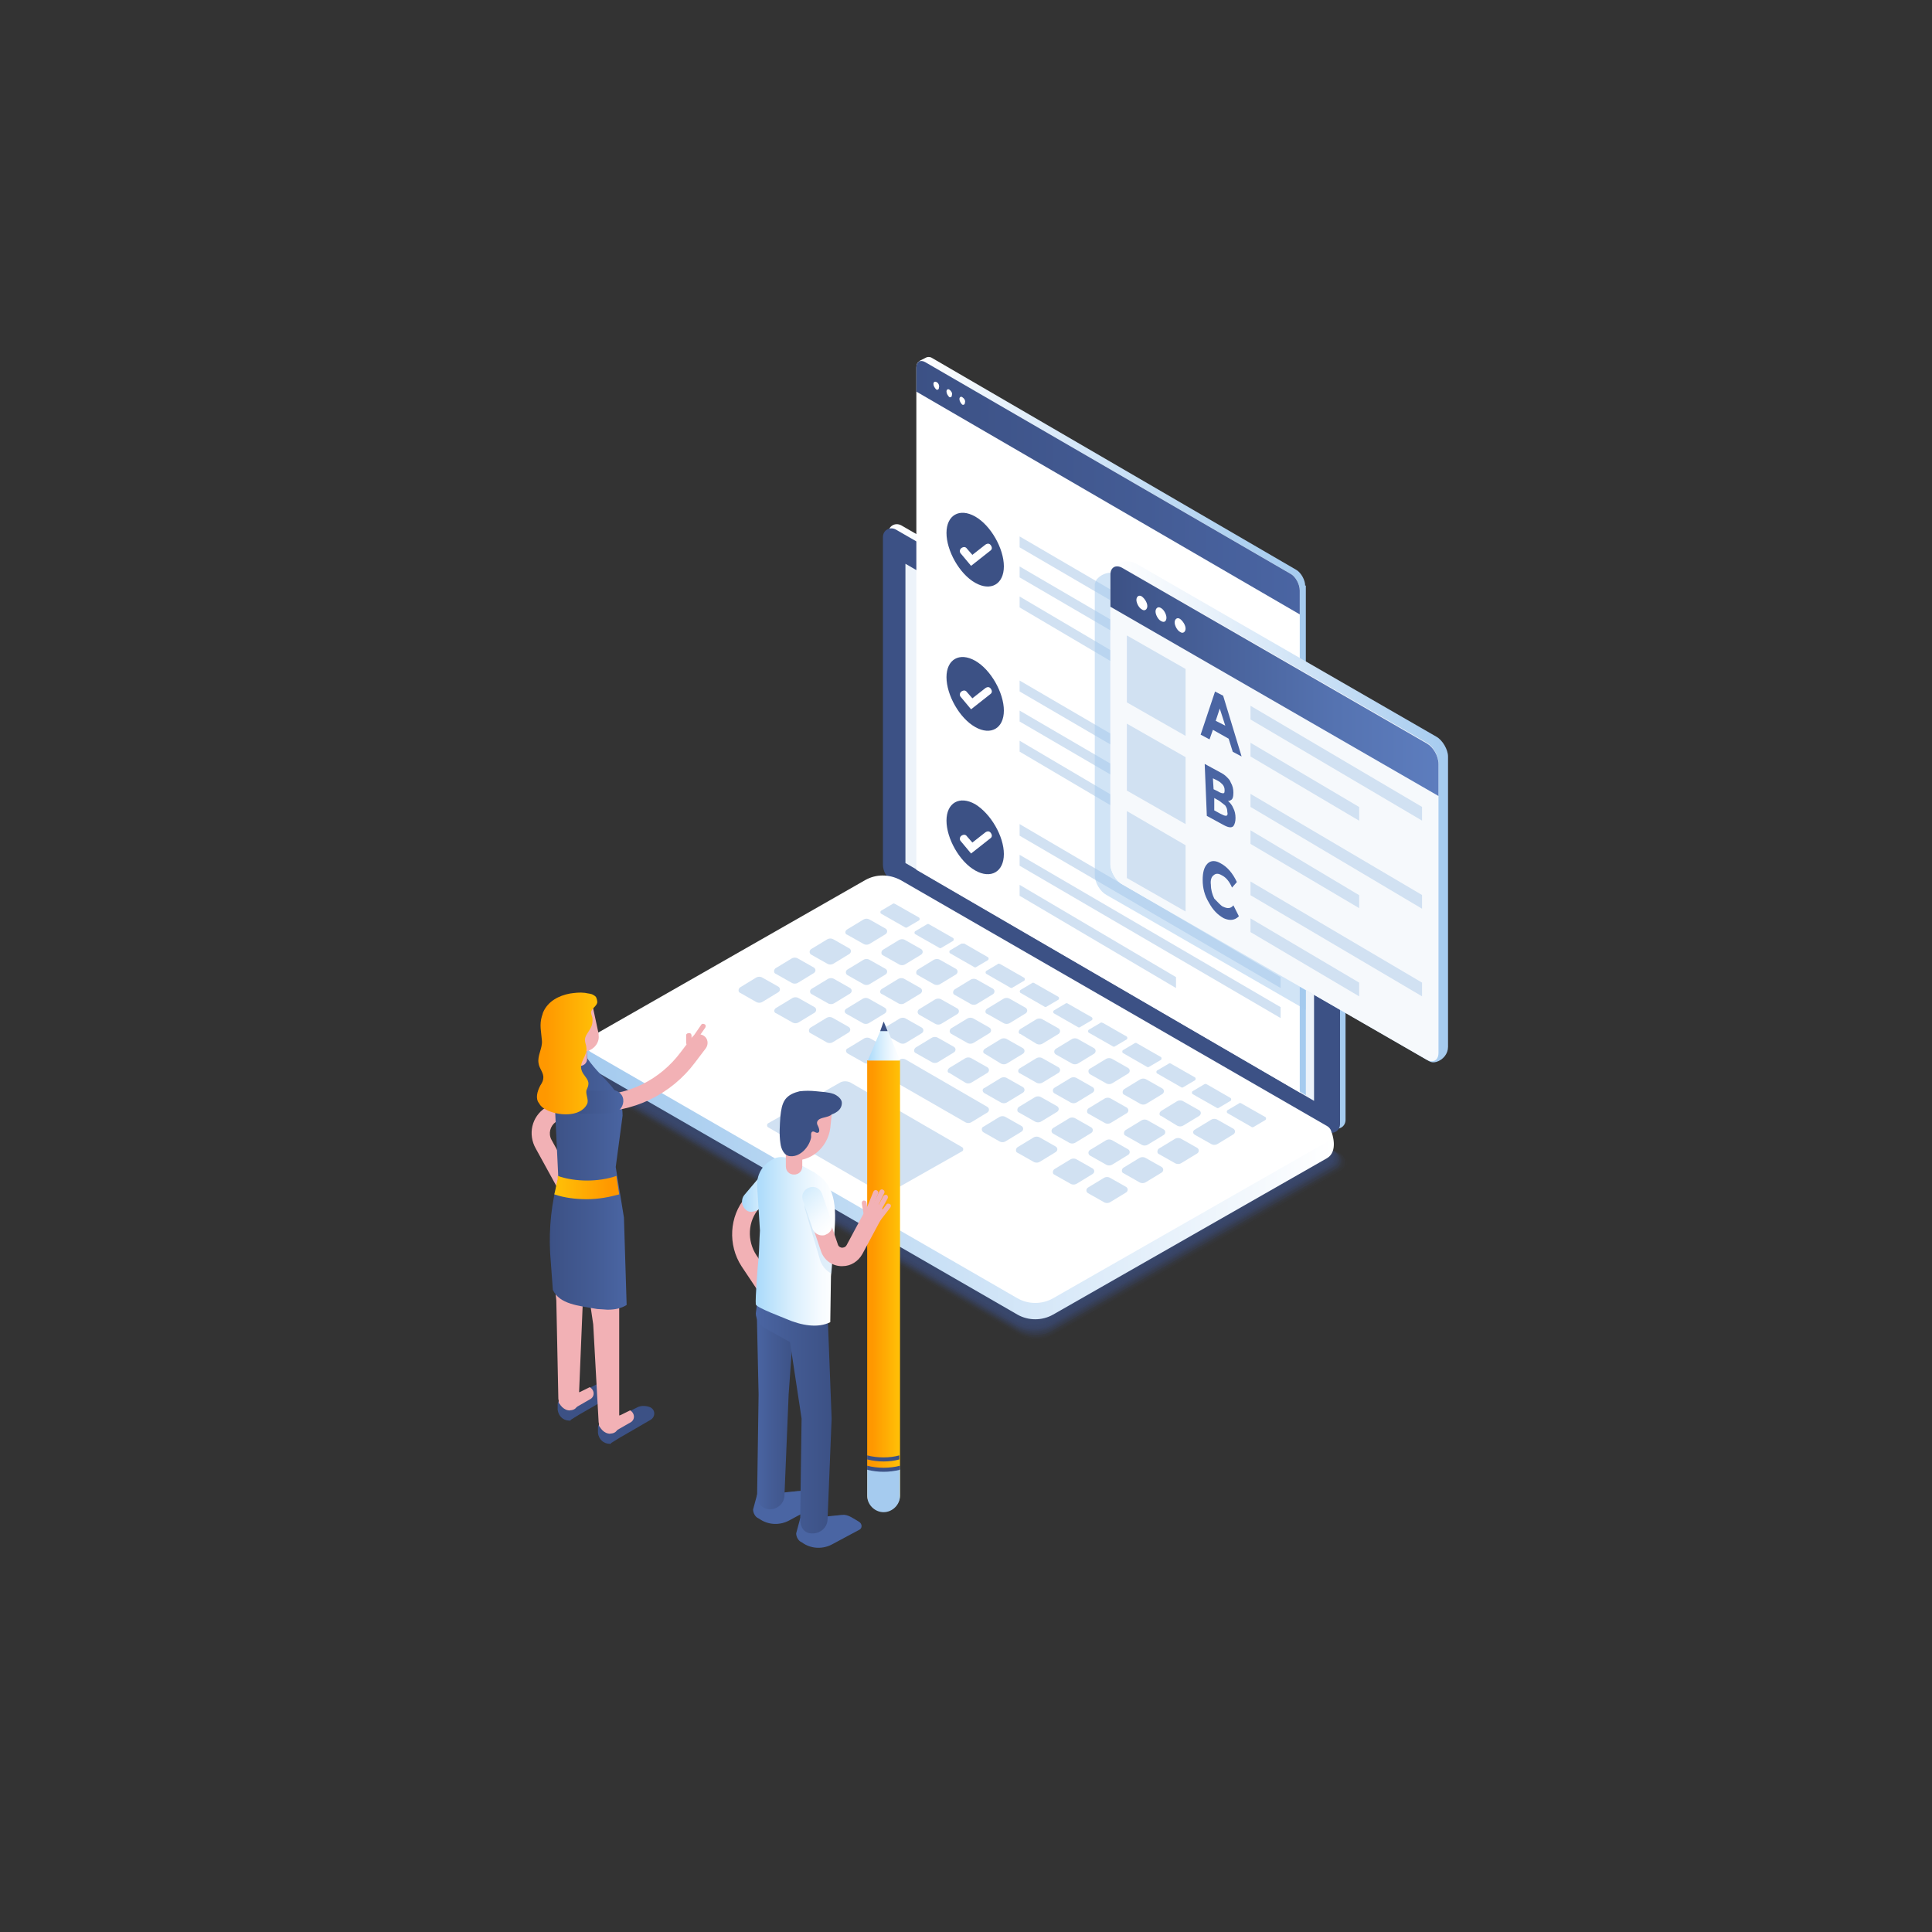 <svg xmlns="http://www.w3.org/2000/svg" xmlns:xlink="http://www.w3.org/1999/xlink" id="Layer_1" data-name="Layer 1" viewBox="0 0 200 200"><rect x="0" y="0" width="200" height="200" fill="#333333" stroke="none"/><defs><style>      .cls-1 {        fill: url(#linear-gradient-2);      }      .cls-2 {        fill: #fff;      }      .cls-3 {        fill: url(#linear-gradient-17);      }      .cls-4 {        opacity: .54;      }      .cls-4, .cls-5, .cls-6, .cls-7, .cls-8, .cls-9, .cls-10, .cls-11, .cls-12, .cls-13, .cls-14, .cls-15, .cls-16, .cls-17, .cls-18, .cls-19, .cls-20, .cls-21, .cls-22, .cls-23, .cls-24, .cls-25, .cls-26, .cls-27, .cls-28, .cls-29, .cls-30, .cls-31, .cls-32, .cls-33, .cls-34, .cls-35, .cls-36, .cls-37, .cls-38, .cls-39, .cls-40, .cls-41, .cls-42, .cls-43, .cls-44, .cls-45 {        isolation: isolate;      }      .cls-4, .cls-5, .cls-6, .cls-7, .cls-8, .cls-9, .cls-10, .cls-11, .cls-12, .cls-13, .cls-14, .cls-15, .cls-16, .cls-17, .cls-18, .cls-19, .cls-20, .cls-21, .cls-22, .cls-23, .cls-24, .cls-25, .cls-26, .cls-27, .cls-28, .cls-29, .cls-30, .cls-31, .cls-32, .cls-33, .cls-34, .cls-35, .cls-36, .cls-37, .cls-38, .cls-39, .cls-40, .cls-41, .cls-46, .cls-44, .cls-45 {        fill: #3c5185;      }      .cls-5 {        opacity: .27;      }      .cls-6 {        opacity: .39;      }      .cls-7 {        opacity: .2;      }      .cls-47 {        fill: url(#linear-gradient-15);      }      .cls-8 {        opacity: .24;      }      .cls-9 {        opacity: .71;      }      .cls-10 {        opacity: .02;      }      .cls-48 {        fill: url(#linear-gradient-14);      }      .cls-49 {        fill: url(#linear-gradient-6);      }      .cls-11 {        opacity: .12;      }      .cls-12 {        opacity: .56;      }      .cls-13 {        opacity: .07;      }      .cls-14 {        opacity: .85;      }      .cls-15 {        opacity: .9;      }      .cls-16 {        opacity: .61;      }      .cls-50 {        fill: url(#linear-gradient-11);      }      .cls-51 {        opacity: .7;      }      .cls-17 {        opacity: .44;      }      .cls-18 {        opacity: .37;      }      .cls-52 {        fill: url(#linear-gradient-10);      }      .cls-19 {        opacity: .73;      }      .cls-20 {        opacity: .93;      }      .cls-21 {        opacity: .1;      }      .cls-22 {        opacity: .15;      }      .cls-53 {        fill: url(#linear-gradient-16);      }      .cls-23 {        opacity: .05;      }      .cls-24 {        opacity: .68;      }      .cls-25 {        opacity: .95;      }      .cls-26 {        opacity: .41;      }      .cls-27 {        opacity: .46;      }      .cls-28 {        opacity: .8;      }      .cls-54 {        fill: #f2b1b5;      }      .cls-55 {        fill: url(#linear-gradient-5);      }      .cls-56 {        fill: #f6f9fc;      }      .cls-29 {        opacity: .32;      }      .cls-30 {        opacity: .78;      }      .cls-31 {        opacity: .59;      }      .cls-32 {        opacity: .63;      }      .cls-57 {        fill: url(#linear-gradient-7);      }      .cls-33 {        opacity: .34;      }      .cls-34 {        opacity: .51;      }      .cls-58 {        fill: #d1e1f2;      }      .cls-35 {        opacity: .98;      }      .cls-59, .cls-42, .cls-43 {        fill: #a5cbef;      }      .cls-60 {        fill: url(#linear-gradient-9);      }      .cls-36 {        opacity: .49;      }      .cls-37 {        opacity: .88;      }      .cls-61 {        fill: url(#linear-gradient-3);      }      .cls-62 {        fill: url(#linear-gradient);      }      .cls-38 {        opacity: .66;      }      .cls-39 {        opacity: .22;      }      .cls-40 {        opacity: .76;      }      .cls-63 {        fill: url(#linear-gradient-4);      }      .cls-64 {        fill: #edf3fa;      }      .cls-41 {        opacity: .29;      }      .cls-42 {        opacity: .5;      }      .cls-65 {        fill: url(#linear-gradient-8);      }      .cls-43 {        opacity: .3;      }      .cls-44 {        opacity: .83;      }      .cls-66 {        fill: #4a65a3;      }      .cls-67 {        fill: url(#linear-gradient-12);      }      .cls-68 {        fill: url(#linear-gradient-13);      }      .cls-45 {        opacity: .17;      }    </style><linearGradient id="linear-gradient" x1="91.96" y1="-1229.89" x2="139.29" y2="-1229.89" gradientTransform="translate(0 -1144.34) scale(1 -1)" gradientUnits="userSpaceOnUse"><stop offset="0" stop-color="#fff"></stop><stop offset=".4" stop-color="#d5e7f8"></stop><stop offset=".79" stop-color="#b2d3f1"></stop><stop offset="1" stop-color="#a5cbef"></stop></linearGradient><linearGradient id="linear-gradient-2" x1="60.75" y1="-1258.78" x2="138.07" y2="-1258.78" gradientTransform="translate(0 -1144.34) scale(1 -1)" gradientUnits="userSpaceOnUse"><stop offset="0" stop-color="#a5cbef"></stop><stop offset=".21" stop-color="#b2d3f1"></stop><stop offset=".6" stop-color="#d5e7f8"></stop><stop offset="1" stop-color="#fff"></stop></linearGradient><linearGradient id="linear-gradient-3" x1="95.16" y1="-1219.51" x2="135.12" y2="-1219.51" xlink:href="#linear-gradient"></linearGradient><linearGradient id="linear-gradient-4" x1="94.86" y1="-1194.81" x2="134.55" y2="-1194.81" gradientTransform="translate(0 -1144.34) scale(1 -1)" gradientUnits="userSpaceOnUse"><stop offset="0" stop-color="#3c5185"></stop><stop offset=".6" stop-color="#445c95"></stop><stop offset="1" stop-color="#4a65a3"></stop></linearGradient><linearGradient id="linear-gradient-5" x1="114.95" y1="-1228.37" x2="149.9" y2="-1228.37" gradientTransform="translate(0 -1144.34) scale(1 -1)" gradientUnits="userSpaceOnUse"><stop offset="0" stop-color="#fff"></stop><stop offset=".24" stop-color="#eef5fc"></stop><stop offset=".72" stop-color="#c1dbf4"></stop><stop offset="1" stop-color="#a5cbef"></stop></linearGradient><linearGradient id="linear-gradient-6" x1="114.95" y1="-1214.85" x2="148.91" y2="-1214.85" gradientTransform="translate(0 -1144.34) scale(1 -1)" gradientUnits="userSpaceOnUse"><stop offset="0" stop-color="#3c5185"></stop><stop offset=".13" stop-color="#41588e"></stop><stop offset=".69" stop-color="#5573b1"></stop><stop offset="1" stop-color="#5d7dbe"></stop></linearGradient><linearGradient id="linear-gradient-7" x1="89.78" y1="-1277.46" x2="93.19" y2="-1277.46" gradientTransform="translate(0 -1144.34) scale(1 -1)" gradientUnits="userSpaceOnUse"><stop offset=".15" stop-color="#ff9800"></stop><stop offset="1" stop-color="#ffc107"></stop></linearGradient><linearGradient id="linear-gradient-8" x1="89.81" y1="-1252.1" x2="93.19" y2="-1252.1" gradientTransform="translate(0 -1144.34) scale(1 -1)" gradientUnits="userSpaceOnUse"><stop offset="0" stop-color="#a8d9fb"></stop><stop offset=".09" stop-color="#b3defb"></stop><stop offset=".49" stop-color="#dcf0fd"></stop><stop offset=".81" stop-color="#f6fbff"></stop><stop offset="1" stop-color="#fff"></stop></linearGradient><linearGradient id="linear-gradient-9" x1="78.25" y1="-1288.42" x2="82.4" y2="-1288.42" gradientTransform="translate(0 -1144.34) scale(1 -1)" gradientUnits="userSpaceOnUse"><stop offset="0" stop-color="#4a65a3"></stop><stop offset=".4" stop-color="#445c95"></stop><stop offset="1" stop-color="#3c5185"></stop></linearGradient><linearGradient id="linear-gradient-10" x1="76.79" y1="-1267.14" x2="81.55" y2="-1267.14" xlink:href="#linear-gradient-8"></linearGradient><linearGradient id="linear-gradient-11" y1="-1286.17" x2="86.16" y2="-1286.17" xlink:href="#linear-gradient-9"></linearGradient><linearGradient id="linear-gradient-12" x1="78.22" y1="-1272.83" x2="86.46" y2="-1272.83" xlink:href="#linear-gradient-8"></linearGradient><linearGradient id="linear-gradient-13" x1="80.6" y1="-1266.05" x2="86.28" y2="-1271.24" xlink:href="#linear-gradient-8"></linearGradient><linearGradient id="linear-gradient-14" x1="64.83" y1="-1266.28" x2="56.87" y2="-1266.28" xlink:href="#linear-gradient-9"></linearGradient><linearGradient id="linear-gradient-15" x1="64.17" y1="-1267.27" x2="57.39" y2="-1267.27" xlink:href="#linear-gradient-7"></linearGradient><linearGradient id="linear-gradient-16" x1="64.52" y1="-1258.39" x2="59.23" y2="-1258.39" xlink:href="#linear-gradient-9"></linearGradient><linearGradient id="linear-gradient-17" x1="55.55" y1="-1253.39" x2="61.83" y2="-1253.39" xlink:href="#linear-gradient-7"></linearGradient></defs><g class="cls-51"><path class="cls-10" d="M88.85,92.87l-29.71,16.98c-.63,.35-.63,1.27,0,1.7l46.26,26.67c1.21,.71,2.62,.71,3.82,0l29.71-16.98c.64-.35,.64-1.27,0-1.7l-46.26-26.67c-1.2-.71-2.69-.71-3.82,0Z"></path><path class="cls-23" d="M88.85,92.87l-29.64,16.91c-.63,.35-.63,1.27,0,1.7l46.12,26.6c1.2,.71,2.62,.71,3.82,0l29.64-16.9c.64-.35,.64-1.27,0-1.7l-46.12-26.6c-1.2-.64-2.62-.64-3.82,0Z"></path><path class="cls-13" d="M88.92,92.87l-29.49,16.91c-.64,.35-.64,1.27,0,1.63l45.97,26.53c1.21,.71,2.62,.71,3.82,0l29.5-16.91c.64-.35,.64-1.27,0-1.63l-45.98-26.52c-1.2-.64-2.69-.64-3.82,0Z"></path><path class="cls-21" d="M88.92,92.94l-29.42,16.84c-.64,.35-.64,1.27,0,1.63l45.83,26.46c1.21,.71,2.62,.71,3.75,0l29.43-16.84c.63-.35,.63-1.27,0-1.63l-45.84-26.45c-1.13-.71-2.55-.71-3.75,0Z"></path><path class="cls-11" d="M88.92,92.94l-29.35,16.76c-.64,.35-.64,1.27,0,1.63l45.69,26.38c1.13,.71,2.62,.71,3.75,0l29.36-16.76c.63-.35,.63-1.27,0-1.63l-45.7-26.38c-1.13-.64-2.55-.64-3.75,0Z"></path><path class="cls-22" d="M88.99,93.02l-29.21,16.69c-.64,.35-.64,1.27,0,1.63l45.55,26.31c1.13,.64,2.62,.71,3.75,0l29.21-16.69c.64-.35,.64-1.27,0-1.63l-45.55-26.31c-1.13-.71-2.62-.71-3.75,0Z"></path><path class="cls-45" d="M88.99,93.02l-29.14,16.69c-.64,.35-.64,1.27,0,1.63l45.41,26.17c1.13,.64,2.62,.71,3.75,0l29.14-16.69c.64-.35,.64-1.27,0-1.63l-45.41-26.17c-1.13-.64-2.54-.64-3.75,0Z"></path><path class="cls-7" d="M89.06,93.02l-29.07,16.62c-.63,.35-.63,1.27,0,1.63l45.27,26.1c1.13,.64,2.55,.64,3.75,0l29.07-16.62c.64-.35,.64-1.27,0-1.63l-45.27-26.1c-1.2-.64-2.61-.64-3.75,0Z"></path><path class="cls-39" d="M89.06,93.09l-29,16.55c-.63,.35-.63,1.27,0,1.63l45.13,26.03c1.13,.64,2.55,.64,3.75,0l29-16.55c.64-.35,.64-1.27,0-1.63l-45.13-26.03c-1.13-.64-2.54-.71-3.75,0Z"></path><path class="cls-8" d="M89.13,93.09l-28.86,16.48c-.63,.35-.63,1.27,0,1.63l44.99,25.96c1.13,.64,2.55,.64,3.68,0l28.86-16.48c.64-.35,.64-1.27,0-1.63l-44.99-25.96c-1.13-.64-2.54-.64-3.68,0Z"></path><path class="cls-5" d="M89.13,93.16l-28.78,16.48c-.64,.35-.64,1.27,0,1.63l44.84,25.89c1.13,.64,2.55,.64,3.68,0l28.79-16.48c.63-.35,.63-1.27,0-1.63l-44.85-25.89c-1.13-.71-2.54-.71-3.68,0Z"></path><path class="cls-41" d="M89.21,93.16l-28.72,16.41c-.64,.35-.64,1.27,0,1.63l44.7,25.82c1.13,.64,2.55,.64,3.68,0l28.72-16.41c.63-.35,.63-1.27,0-1.63l-44.71-25.82c-1.13-.64-2.54-.64-3.67,0Z"></path><path class="cls-29" d="M89.21,93.16l-28.58,16.34c-.64,.35-.64,1.27,0,1.63l44.56,25.75c1.13,.64,2.55,.64,3.68,0l28.58-16.34c.63-.35,.63-1.27,0-1.63l-44.57-25.75c-1.13-.64-2.54-.64-3.67,0Z"></path><path class="cls-33" d="M89.21,93.23l-28.51,16.27c-.64,.35-.64,1.27,0,1.63l44.42,25.6c1.13,.64,2.55,.64,3.68,0l28.5-16.27c.64-.35,.64-1.27,0-1.63l-44.42-25.61c-1.13-.64-2.54-.64-3.67,0Z"></path><path class="cls-18" d="M89.28,93.23l-28.44,16.27c-.64,.35-.64,1.27,0,1.63l44.28,25.53c1.13,.64,2.55,.64,3.68,0l28.43-16.27c.64-.35,.64-1.27,0-1.63l-44.28-25.53c-1.13-.64-2.54-.64-3.67,0Z"></path><path class="cls-6" d="M89.28,93.3l-28.37,16.2c-.63,.35-.63,1.27,0,1.63l44.14,25.46c1.13,.64,2.55,.64,3.61,0l28.36-16.2c.64-.35,.64-1.27,0-1.63l-44.14-25.46c-1.06-.71-2.47-.71-3.6,0Z"></path><path class="cls-26" d="M89.35,93.3l-28.23,16.13c-.63,.35-.63,1.2,0,1.56l44,25.39c1.13,.64,2.48,.64,3.61,0l28.22-16.13c.64-.35,.64-1.2,0-1.56l-44-25.39c-1.13-.64-2.47-.64-3.6,0Z"></path><path class="cls-17" d="M89.35,93.3l-28.16,16.13c-.63,.35-.63,1.2,0,1.56l43.86,25.32c1.13,.64,2.48,.64,3.61,0l28.15-16.13c.64-.35,.64-1.2,0-1.56l-43.86-25.32c-1.06-.64-2.47-.64-3.6,0Z"></path><path class="cls-27" d="M89.42,93.37l-28.08,16.06c-.64,.35-.64,1.2,0,1.56l43.71,25.25c1.13,.64,2.48,.64,3.61,0l28.08-16.06c.63-.35,.63-1.2,0-1.56l-43.72-25.25c-1.13-.64-2.54-.64-3.6,0Z"></path><path class="cls-36" d="M89.42,93.37l-28.01,15.99c-.64,.35-.64,1.2,0,1.56l43.57,25.18c1.13,.64,2.47,.64,3.61,0l28.01-15.99c.63-.35,.63-1.2,0-1.56l-43.58-25.18c-1.13-.64-2.47-.64-3.6,0Z"></path><path class="cls-34" d="M89.42,93.44l-27.87,15.92c-.64,.35-.64,1.2,0,1.56l43.43,25.04c1.13,.64,2.47,.64,3.61,0l27.87-15.92c.63-.35,.63-1.2,0-1.56l-43.44-25.04c-1.13-.64-2.47-.64-3.6,0Z"></path><path class="cls-4" d="M89.49,93.44l-27.8,15.92c-.64,.35-.64,1.2,0,1.56l43.29,24.97c1.13,.64,2.47,.64,3.61,0l27.79-15.91c.64-.35,.64-1.2,0-1.56l-43.28-24.97c-1.14-.64-2.48-.64-3.61,0Z"></path><path class="cls-12" d="M89.49,93.44l-27.66,15.84c-.64,.35-.64,1.2,0,1.56l43.15,24.9c1.13,.64,2.47,.64,3.54,0l27.72-15.85c.64-.35,.64-1.2,0-1.56l-43.14-24.9c-1.14-.64-2.48-.64-3.61,0Z"></path><path class="cls-31" d="M89.56,93.51l-27.59,15.77c-.56,.35-.63,1.2,0,1.56l43.01,24.83c1.13,.64,2.47,.64,3.54,0l27.58-15.77c.57-.35,.64-1.2,0-1.56l-43-24.83c-1.14-.64-2.48-.64-3.54,0Z"></path><path class="cls-16" d="M89.56,93.51l-27.52,15.7c-.56,.35-.56,1.2,0,1.56l42.87,24.76c1.06,.64,2.47,.64,3.53,0l27.52-15.7c.57-.35,.57-1.2,0-1.56l-42.86-24.76c-1.07-.64-2.41-.64-3.54,0Z"></path><path class="cls-32" d="M89.63,93.51l-27.45,15.7c-.56,.35-.56,1.2,0,1.56l42.73,24.69c1.06,.64,2.4,.64,3.53,0l27.45-15.7c.57-.35,.57-1.2,0-1.56l-42.72-24.69c-1.14-.57-2.48-.57-3.54,0Z"></path><path class="cls-38" d="M89.63,93.58l-27.37,15.63c-.57,.35-.57,1.2,0,1.56l42.58,24.54c1.06,.64,2.4,.64,3.53,0l27.38-15.63c.56-.35,.56-1.2,0-1.56l-42.58-24.54c-1.14-.64-2.41-.64-3.54,0Z"></path><path class="cls-24" d="M89.7,93.58l-27.23,15.56c-.57,.35-.57,1.2,0,1.56l42.44,24.47c1.06,.64,2.4,.64,3.53,0l27.24-15.56c.56-.35,.56-1.2,0-1.56l-42.44-24.47c-1.13-.57-2.48-.64-3.54,0Z"></path><path class="cls-9" d="M89.7,93.65l-27.16,15.49c-.57,.35-.57,1.2,0,1.56l42.3,24.4c1.06,.64,2.4,.64,3.46,0l27.17-15.49c.56-.35,.56-1.2,0-1.56l-42.3-24.4c-1.06-.64-2.41-.64-3.47,0Z"></path><path class="cls-19" d="M89.7,93.65l-27.09,15.49c-.57,.35-.57,1.2,0,1.56l42.16,24.33c1.06,.64,2.4,.64,3.46,0l27.09-15.49c.57-.35,.57-1.2,0-1.56l-42.15-24.33c-1.06-.64-2.34-.64-3.47,0Z"></path><path class="cls-40" d="M89.77,93.65l-26.95,15.42c-.56,.35-.56,1.2,0,1.49l42.02,24.26c1.06,.64,2.4,.64,3.46,0l26.95-15.42c.57-.35,.57-1.2,0-1.49l-42.01-24.19c-1.06-.64-2.41-.64-3.47-.07Z"></path><path class="cls-30" d="M89.77,93.72l-26.88,15.35c-.56,.35-.56,1.2,0,1.49l41.88,24.19c1.06,.64,2.4,.64,3.46,0l26.88-15.35c.57-.35,.57-1.2,0-1.49l-41.87-24.19c-1.06-.64-2.41-.64-3.47,0Z"></path><path class="cls-28" d="M89.84,93.72l-26.81,15.35c-.56,.35-.56,1.2,0,1.49l41.74,24.12c1.06,.64,2.4,.64,3.46,0l26.81-15.35c.57-.35,.57-1.2,0-1.49l-41.73-24.12c-1.13-.57-2.41-.57-3.47,0Z"></path><path class="cls-44" d="M89.84,93.79l-26.74,15.28c-.56,.35-.56,1.2,0,1.49l41.6,23.98c1.06,.64,2.33,.64,3.46,0l26.74-15.28c.57-.35,.57-1.2,0-1.49l-41.59-23.98c-1.06-.64-2.41-.64-3.47,0Z"></path><path class="cls-14" d="M89.91,93.79l-26.59,15.21c-.57,.35-.57,1.13,0,1.49l41.45,23.91c1.06,.64,2.33,.64,3.39,0l26.6-15.21c.56-.35,.56-1.13,0-1.48l-41.45-23.91c-1.06-.64-2.34-.64-3.4,0Z"></path><path class="cls-37" d="M89.91,93.79l-26.52,15.14c-.57,.35-.57,1.13,0,1.49l41.31,23.84c1.06,.64,2.33,.64,3.39,0l26.53-15.14c.56-.35,.56-1.13,0-1.49l-41.31-23.84c-1.06-.57-2.34-.57-3.4,0Z"></path><path class="cls-15" d="M89.98,93.86l-26.45,15.14c-.57,.35-.57,1.13,0,1.49l41.17,23.77c1.06,.64,2.33,.64,3.39,0l26.46-15.14c.56-.35,.56-1.13,0-1.49l-41.17-23.77c-1.06-.64-2.41-.64-3.4,0Z"></path><path class="cls-20" d="M89.98,93.86l-26.31,15.07c-.57,.35-.57,1.13,0,1.49l41.03,23.7c1.06,.64,2.33,.64,3.39,0l26.31-15.07c.57-.35,.57-1.13,0-1.49l-41.02-23.7c-1.06-.57-2.34-.57-3.4,0Z"></path><path class="cls-25" d="M89.98,93.93l-26.24,15c-.56,.35-.56,1.13,0,1.49l40.89,23.62c1.06,.64,2.33,.64,3.39,0l26.24-14.99c.57-.35,.57-1.13,0-1.49l-40.88-23.62c-1.06-.64-2.34-.64-3.4,0Z"></path><path class="cls-35" d="M90.05,93.93l-26.17,14.92c-.56,.35-.56,1.13,0,1.48l40.75,23.48c1.06,.57,2.33,.64,3.39,0l26.17-14.92c.57-.35,.57-1.13,0-1.49l-40.81-23.48c-.99-.57-2.26-.57-3.33,0Z"></path><path class="cls-46" d="M90.05,93.93l-26.1,14.92c-.56,.35-.56,1.13,0,1.48l40.6,23.41c1.07,.57,2.34,.57,3.33,0l26.1-14.93c.57-.35,.57-1.13,0-1.48l-40.6-23.41c-.99-.57-2.26-.57-3.33,0Z"></path></g><path class="cls-62" d="M138.3,80.35l-44.99-25.96c-.64-.35-1.35,.07-1.35,.78v33.88c0,.71,.36,1.34,.99,1.7l44.99,25.96c.64,.35,1.35-.07,1.35-.78v-33.88c0-.64-.36-1.34-.99-1.7Z"></path><path class="cls-46" d="M137.73,80.78l-44.99-25.96c-.63-.35-1.34,.07-1.34,.78v33.88c0,.71,.35,1.34,.99,1.7l44.99,25.96c.63,.35,1.34-.07,1.34-.78v-33.88c0-.71-.42-1.34-.99-1.7Z"></path><path class="cls-64" d="M136.03,82.9l-42.3-24.54v30.98l42.3,24.62v-31.05Z"></path><path class="cls-1" d="M89.56,92.8l-28.79,15.21s-.14,2.26,.43,2.62l44.13,25.46c1.13,.64,2.55,.64,3.68,0l28.37-16.2c1.2-.71,.49-2.62,.49-2.62l-44.63-24.47c-1.2-.64-2.55-.64-3.68,0Z"></path><path class="cls-2" d="M89.56,91.11l-28.36,16.2c-.64,.35-.64,1.27,0,1.63l44.13,25.46c1.13,.64,2.55,.64,3.68,0l28.37-16.2c.63-.35,.63-1.27,0-1.63l-44.14-25.46c-1.2-.64-2.55-.64-3.68,0Z"></path><path class="cls-58" d="M87.01,112.04l-7.49,4.24c-.15,.07-.15,.35,0,.42l11.6,6.72c.28,.14,.63,.14,.99,0l7.49-4.24c.15-.07,.15-.35,0-.42l-11.6-6.72c-.35-.14-.7-.14-.99,0Z"></path><path class="cls-58" d="M92.67,93.58l2.48,1.41c.07,.07,.07,.21,0,.28l-1.21,.71c-.07,.07-.21,.07-.28,0l-2.47-1.41c-.07-.07-.07-.21,0-.28l1.2-.71c.07-.07,.14-.07,.28,0Z"></path><path class="cls-58" d="M96.21,95.7l2.47,1.41c.07,.07,.07,.21,0,.28l-1.2,.71c-.07,.07-.21,.07-.28,0l-2.48-1.41c-.07-.07-.07-.21,0-.28l1.21-.71c.07-.07,.21-.07,.28,0Z"></path><path class="cls-58" d="M99.82,97.68l2.47,1.42c.07,.07,.07,.21,0,.28l-1.2,.71c-.07,.07-.21,.07-.28,0l-2.48-1.42c-.07-.07-.07-.21,0-.28l1.2-.71h.29Z"></path><path class="cls-58" d="M103.56,99.81l2.48,1.42c.07,.07,.07,.21,0,.28l-1.2,.71c-.07,.07-.21,.07-.29,0l-2.47-1.42c-.07-.07-.07-.21,0-.28l1.2-.71c0-.07,.14-.07,.28,0Z"></path><path class="cls-58" d="M107.1,101.79l2.48,1.41c.07,.07,.07,.21,0,.28l-1.21,.71c-.07,.07-.21,.07-.28,0l-2.47-1.42c-.07-.07-.07-.21,0-.28l1.2-.71c.07-.07,.14-.07,.28,0Z"></path><path class="cls-58" d="M110.57,103.91l2.47,1.41c.07,.07,.07,.21,0,.28l-1.2,.71c-.07,.07-.21,.07-.28,0l-2.48-1.42c-.07-.07-.07-.21,0-.28l1.2-.71c.08-.07,.15-.07,.29,0Z"></path><path class="cls-58" d="M114.17,105.89l2.48,1.42c.07,.07,.07,.21,0,.28l-1.2,.71c-.07,.07-.21,.07-.28,0l-2.48-1.41c-.07-.07-.07-.21,0-.28l1.2-.71c.07-.07,.14-.07,.28,0Z"></path><path class="cls-58" d="M117.71,108.01l2.48,1.42c.07,.07,.07,.21,0,.28l-1.21,.71c-.07,.07-.21,.07-.28,0l-2.47-1.42c-.07-.07-.07-.21,0-.28l1.2-.71c.07-.07,.21-.07,.28,0Z"></path><path class="cls-58" d="M121.25,110.13l2.47,1.41c.07,.07,.07,.21,0,.28l-1.2,.71c-.07,.07-.21,.07-.28,0l-2.48-1.42c-.07-.07-.07-.21,0-.28l1.21-.71c.07-.07,.14-.07,.28,0Z"></path><path class="cls-58" d="M124.93,112.25l2.47,1.42c.07,.07,.07,.21,0,.28l-1.2,.71c-.07,.07-.21,.07-.28,0l-2.48-1.41c-.07-.07-.07-.21,0-.28l1.2-.71c.07-.07,.22-.07,.29,0Z"></path><path class="cls-58" d="M128.53,114.24l2.48,1.41c.07,.07,.07,.21,0,.28l-1.2,.71c-.07,.07-.21,.07-.29,0l-2.47-1.42c-.07-.07-.07-.21,0-.28l1.2-.71c.07-.07,.14-.07,.28,0Z"></path><path class="cls-58" d="M87.72,96.2l1.63-.99c.21-.14,.49-.14,.7,0l1.63,.92c.21,.14,.21,.42,0,.57l-1.63,.99c-.21,.14-.49,.14-.7,0l-1.63-.92c-.28-.07-.28-.42,0-.57Z"></path><path class="cls-58" d="M91.4,98.32l1.63-.99c.21-.14,.49-.14,.7,0l1.63,.92c.21,.14,.21,.42,0,.57l-1.63,.99c-.21,.14-.49,.14-.7,0l-1.63-.92c-.21-.07-.21-.43,0-.57Z"></path><path class="cls-58" d="M95.01,100.37l1.62-.99c.22-.14,.5-.14,.71,0l1.63,.92c.21,.14,.21,.42,0,.57l-1.63,.99c-.21,.14-.49,.14-.71,0l-1.62-.92c-.22-.07-.22-.43,0-.57Z"></path><path class="cls-58" d="M98.83,102.42l1.62-.99c.21-.14,.5-.14,.71,0l1.63,.92c.21,.14,.21,.42,0,.57l-1.63,.99c-.21,.14-.5,.14-.71,0l-1.62-.92c-.22-.07-.22-.42,0-.57Z"></path><path class="cls-58" d="M102.22,104.4l1.63-.99c.21-.14,.49-.14,.71,0l1.62,.92c.21,.14,.21,.42,0,.57l-1.62,.99c-.22,.14-.5,.14-.71,0l-1.63-.92c-.28-.07-.28-.42,0-.57Z"></path><path class="cls-58" d="M105.62,106.53l1.62-.99c.22-.14,.5-.14,.71,0l1.63,.92c.21,.14,.21,.42,0,.57l-1.63,.99c-.21,.14-.49,.14-.71,0l-1.62-.99c-.22,0-.22-.35,0-.5Z"></path><path class="cls-58" d="M109.29,108.58l1.63-.99c.21-.14,.5-.14,.71,0l1.63,.92c.21,.14,.21,.42,0,.57l-1.63,.99c-.21,.14-.5,.14-.71,0l-1.63-.92c-.21-.14-.21-.42,0-.57Z"></path><path class="cls-58" d="M112.83,110.63l1.63-.99c.21-.14,.49-.14,.71,0l1.62,.92c.21,.14,.21,.42,0,.57l-1.62,.99c-.22,.14-.5,.14-.71,0l-1.63-.92c-.21-.14-.21-.49,0-.57Z"></path><path class="cls-58" d="M116.37,112.75l1.62-.99c.22-.14,.5-.14,.71,0l1.63,.92c.21,.14,.21,.42,0,.57l-1.63,.99c-.21,.14-.49,.14-.71,0l-1.62-.92c-.21-.07-.21-.42,0-.57Z"></path><path class="cls-58" d="M120.19,115.01l1.62-.99c.22-.14,.5-.14,.71,0l1.63,.92c.21,.14,.21,.42,0,.57l-1.63,.99c-.21,.14-.49,.14-.71,0l-1.62-.99c-.21,0-.21-.35,0-.49Z"></path><path class="cls-58" d="M123.72,116.92l1.63-.99c.21-.14,.5-.14,.71,0l1.63,.92c.21,.14,.21,.42,0,.57l-1.63,.99c-.21,.14-.5,.14-.71,0l-1.63-.92c-.28-.14-.28-.43,0-.57Z"></path><path class="cls-58" d="M83.97,98.25l1.63-.99c.21-.14,.49-.14,.71,0l1.62,.92c.21,.14,.21,.42,0,.57l-1.62,.99c-.22,.14-.5,.14-.71,0l-1.63-.92c-.21-.14-.21-.42,0-.57Z"></path><path class="cls-58" d="M87.72,100.37l1.63-.99c.21-.14,.49-.14,.7,0l1.63,.92c.21,.14,.21,.42,0,.57l-1.63,.99c-.21,.14-.49,.14-.7,0l-1.63-.92c-.21-.14-.21-.43,0-.57Z"></path><path class="cls-58" d="M91.33,102.35l1.62-.99c.22-.14,.5-.14,.71,0l1.63,.92c.21,.14,.21,.42,0,.57l-1.63,.99c-.21,.14-.49,.14-.71,0l-1.62-.92c-.29-.07-.29-.42,0-.57Z"></path><path class="cls-58" d="M95.15,104.47l1.62-.99c.22-.14,.5-.14,.71,0l1.63,.92c.21,.14,.21,.42,0,.57l-1.63,.99c-.21,.14-.49,.14-.71,0l-1.62-.92c-.21-.14-.21-.42,0-.57Z"></path><path class="cls-58" d="M98.47,106.45l1.63-.99c.21-.14,.49-.14,.71,0l1.62,.92c.22,.14,.22,.43,0,.57l-1.62,.99c-.22,.14-.5,.14-.71,0l-1.63-.92c-.21-.14-.21-.42,0-.57Z"></path><path class="cls-58" d="M101.94,108.58l1.62-.99c.22-.14,.5-.14,.71,0l1.63,.92c.21,.14,.21,.42,0,.57l-1.63,.99c-.21,.14-.49,.14-.71,0l-1.62-.99c-.21-.07-.21-.35,0-.49Z"></path><path class="cls-58" d="M105.62,110.56l1.62-.99c.22-.14,.5-.14,.71,0l1.63,.92c.21,.14,.21,.42,0,.57l-1.63,.99c-.21,.14-.49,.14-.71,0l-1.62-.92c-.29-.07-.29-.43,0-.57Z"></path><path class="cls-58" d="M109.15,112.61l1.63-.99c.21-.14,.49-.14,.71,0l1.62,.92c.22,.14,.22,.42,0,.57l-1.62,.99c-.22,.14-.5,.14-.71,0l-1.63-.92c-.21-.14-.21-.43,0-.57Z"></path><path class="cls-58" d="M112.69,114.73l1.63-.99c.21-.14,.49-.14,.7,0l1.63,.92c.21,.14,.21,.43,0,.57l-1.63,.99c-.21,.14-.49,.14-.7,0l-1.63-.92c-.21-.07-.21-.43,0-.57Z"></path><path class="cls-58" d="M116.51,116.99l1.63-.99c.21-.14,.49-.14,.7,0l1.63,.92c.21,.14,.21,.42,0,.57l-1.63,.99c-.21,.14-.49,.14-.7,0l-1.63-.92c-.21-.07-.21-.42,0-.57Z"></path><path class="cls-58" d="M119.97,118.9l1.63-.99c.21-.14,.5-.14,.71,0l1.63,.92c.21,.14,.21,.42,0,.57l-1.63,.99c-.21,.14-.5,.14-.71,0l-1.63-.92c-.21-.07-.21-.42,0-.57Z"></path><path class="cls-58" d="M80.29,100.23l1.63-.99c.21-.14,.5-.14,.71,0l1.62,.92c.22,.14,.22,.42,0,.57l-1.62,.99c-.21,.14-.5,.14-.71,0l-1.63-.92c-.21-.07-.21-.42,0-.57Z"></path><path class="cls-58" d="M84.04,102.35l1.63-.99c.21-.14,.49-.14,.71,0l1.62,.92c.22,.14,.22,.42,0,.57l-1.62,.99c-.22,.14-.5,.14-.71,0l-1.63-.92c-.21-.07-.28-.42,0-.57Z"></path><path class="cls-58" d="M87.65,104.4l1.63-.99c.21-.14,.49-.14,.7,0l1.63,.92c.21,.14,.21,.42,0,.57l-1.63,.99c-.21,.14-.49,.14-.7,0l-1.63-.92c-.28-.14-.28-.42,0-.57Z"></path><path class="cls-58" d="M91.47,106.45l1.63-.99c.21-.14,.49-.14,.7,0l1.63,.92c.21,.14,.21,.43,0,.57l-1.63,.99c-.21,.14-.49,.14-.7,0l-1.63-.92c-.28-.07-.28-.42,0-.57Z"></path><path class="cls-58" d="M94.79,108.44l1.63-.99c.21-.14,.5-.14,.71,0l1.62,.92c.22,.14,.22,.42,0,.57l-1.62,.99c-.21,.14-.5,.14-.71,0l-1.63-.92c-.21-.07-.21-.42,0-.57Z"></path><path class="cls-58" d="M98.26,110.56l1.63-.99c.21-.14,.49-.14,.7,0l1.63,.92c.21,.14,.21,.42,0,.57l-1.63,.99c-.21,.14-.49,.14-.7,0l-1.63-.99c-.21,0-.21-.35,0-.49Z"></path><path class="cls-58" d="M101.94,112.61l1.62-.99c.22-.14,.5-.14,.71,0l1.63,.92c.21,.14,.21,.42,0,.57l-1.63,.99c-.21,.14-.49,.14-.71,0l-1.62-.92c-.29-.14-.29-.49,0-.57Z"></path><path class="cls-58" d="M105.47,114.59l1.63-.99c.21-.14,.5-.14,.71,0l1.63,.92c.21,.14,.21,.42,0,.57l-1.63,.99c-.21,.14-.5,.14-.71,0l-1.63-.92c-.21-.07-.21-.42,0-.57Z"></path><path class="cls-58" d="M109.01,116.78l1.63-.99c.21-.14,.49-.14,.71,0l1.62,.92c.21,.14,.21,.42,0,.57l-1.62,.99c-.22,.14-.5,.14-.71,0l-1.63-.92c-.21-.14-.21-.42,0-.57Z"></path><path class="cls-58" d="M112.83,119.05l1.63-.99c.21-.14,.49-.14,.71,0l1.62,.92c.21,.14,.21,.42,0,.57l-1.62,.99c-.22,.14-.5,.14-.71,0l-1.63-.92c-.21-.14-.21-.43,0-.57Z"></path><path class="cls-58" d="M116.3,120.88l1.62-.99c.22-.14,.5-.14,.71,0l1.63,.92c.21,.14,.21,.42,0,.57l-1.63,.99c-.21,.14-.49,.14-.71,0l-1.62-.92c-.22-.07-.22-.43,0-.57Z"></path><path class="cls-58" d="M76.62,102.21l1.62-.99c.21-.14,.5-.14,.71,0l1.63,.92c.21,.14,.21,.42,0,.57l-1.63,.99c-.21,.14-.5,.14-.71,0l-1.62-.92c-.22-.07-.22-.42,0-.57Z"></path><path class="cls-58" d="M80.36,104.33l1.63-.99c.21-.14,.5-.14,.71,0l1.63,.92c.21,.14,.21,.42,0,.57l-1.63,.99c-.21,.14-.5,.14-.71,0l-1.63-.92c-.28-.07-.28-.42,0-.57Z"></path><path class="cls-58" d="M83.9,106.38l1.63-.99c.21-.14,.49-.14,.71,0l1.62,.92c.21,.14,.21,.42,0,.57l-1.62,.99c-.22,.14-.5,.14-.71,0l-1.63-.92c-.21-.07-.21-.42,0-.57Z"></path><path class="cls-58" d="M87.79,108.51l1.63-.99c.21-.14,.49-.14,.71,0l1.62,.92c.21,.14,.21,.42,0,.57l-1.62,.99c-.22,.14-.5,.14-.71,0l-1.63-.92c-.28-.14-.28-.49,0-.57Z"></path><path class="cls-58" d="M91.47,110.7l1.63-.99c.21-.14,.49-.14,.7,0l8.42,4.88c.21,.14,.21,.42,0,.57l-1.63,.99c-.21,.14-.49,.14-.7,0l-8.49-4.88c-.21-.14-.21-.42,.07-.57Z"></path><path class="cls-58" d="M101.8,116.64l1.62-.99c.22-.14,.5-.14,.71,0l1.63,.92c.21,.14,.21,.42,0,.57l-1.63,.99c-.21,.14-.49,.14-.71,0l-1.62-.92c-.22-.14-.22-.5,0-.57Z"></path><path class="cls-58" d="M105.33,118.76l1.63-.99c.21-.14,.5-.14,.71,0l1.62,.92c.22,.14,.22,.42,0,.57l-1.62,.99c-.21,.14-.5,.14-.71,0l-1.63-.92c-.21-.07-.21-.42,0-.57Z"></path><path class="cls-58" d="M109.15,121.03l1.63-.99c.21-.14,.5-.14,.71,0l1.62,.92c.22,.14,.22,.42,0,.57l-1.62,.99c-.21,.14-.5,.14-.71,0l-1.63-.92c-.21-.07-.21-.42,0-.57Z"></path><path class="cls-58" d="M112.62,122.94l1.63-.99c.21-.14,.49-.14,.7,0l1.63,.92c.21,.14,.21,.42,0,.57l-1.63,.99c-.21,.14-.49,.14-.7,0l-1.63-.92c-.21-.14-.21-.42,0-.57Z"></path><path class="cls-61" d="M135.11,60.62c0-.57-.42-1.34-.92-1.63l-37.7-21.93c-.21-.14-.49-.14-.71,0l-.56,.28,.28,51.35c0,.57,.43,1.34,.92,1.63l38.2,22.71,.56,.35V60.62h-.07Z"></path><path class="cls-2" d="M134.55,61.04c0-.57-.43-1.34-.92-1.63l-37.85-21.93c-.49-.28-.92-.07-.92,.57v51.99l39.69,23.06V61.04Z"></path><path class="cls-63" d="M133.63,59.42l-37.85-21.93c-.49-.28-.92-.07-.92,.57v2.48l39.69,23.06v-2.48c0-.64-.43-1.42-.92-1.7Z"></path><path class="cls-2" d="M96.92,39.54c-.15-.07-.29,0-.29,.21s.14,.42,.29,.57c.14,.07,.28,0,.28-.21,.07-.21-.07-.5-.28-.57Z"></path><path class="cls-2" d="M98.26,40.32c-.14-.07-.28,0-.28,.21s.14,.42,.28,.57c.14,.07,.28,0,.28-.21,.07-.21-.07-.42-.28-.57Z"></path><path class="cls-2" d="M99.6,41.1c-.14-.07-.28,0-.28,.21s.14,.42,.28,.57c.14,.07,.29,0,.29-.21,.07-.21-.07-.42-.29-.57Z"></path><path class="cls-58" d="M105.55,55.53v1.13l27.02,15.77v-1.13l-27.02-15.77Z"></path><path class="cls-58" d="M105.55,58.64v1.13l27.02,15.77v-1.13l-27.02-15.77Z"></path><path class="cls-58" d="M105.55,61.75v1.13l16.19,9.55v-1.13l-16.19-9.55Z"></path><path class="cls-58" d="M105.55,70.45v1.13l27.02,15.77v-1.13l-27.02-15.77Z"></path><path class="cls-58" d="M105.55,73.56v1.13l27.02,15.77v-1.13l-27.02-15.77Z"></path><path class="cls-58" d="M105.55,76.68v1.13l16.19,9.55v-1.13l-16.19-9.55Z"></path><path class="cls-58" d="M105.55,85.31v1.2l27.02,15.77v-1.13l-27.02-15.84Z"></path><path class="cls-58" d="M105.55,88.49v1.13l27.02,15.77v-1.13l-27.02-15.77Z"></path><path class="cls-58" d="M105.55,91.6v1.13l16.19,9.55v-1.13l-16.19-9.55Z"></path><path class="cls-46" d="M100.95,53.47c-1.63-.92-2.97-.14-2.97,1.7s1.34,4.24,2.97,5.16c1.62,.92,2.97,.14,2.97-1.7s-1.35-4.24-2.97-5.16Z"></path><path class="cls-2" d="M100.52,58.57l-1.06-1.27c-.14-.14-.14-.42,.07-.57,.21-.14,.43-.14,.57,.07l.56,.64,1.35-1.06c.21-.14,.42-.14,.56,.07,.15,.21,.15,.42-.07,.57l-1.98,1.56Z"></path><path class="cls-46" d="M100.95,68.4c-1.63-.92-2.97-.14-2.97,1.7s1.34,4.24,2.97,5.16c1.62,.92,2.97,.14,2.97-1.7s-1.35-4.24-2.97-5.16Z"></path><path class="cls-2" d="M100.52,73.42l-1.06-1.27c-.14-.14-.14-.42,.07-.57,.21-.14,.43-.14,.57,.07l.56,.64,1.35-1.06c.21-.14,.42-.14,.56,.07,.15,.21,.15,.42-.07,.57l-1.98,1.56Z"></path><path class="cls-46" d="M100.95,83.25c-1.63-.92-2.97-.14-2.97,1.7s1.34,4.24,2.97,5.16c1.62,.92,2.97,.14,2.97-1.7s-1.35-4.17-2.97-5.16Z"></path><path class="cls-2" d="M100.52,88.35l-1.06-1.27c-.14-.14-.14-.42,.07-.57,.21-.14,.43-.14,.57,.07l.56,.64,1.35-1.06c.21-.14,.42-.14,.56,.07,.15,.21,.15,.43-.07,.57l-1.98,1.56Z"></path><path class="cls-42" d="M135.18,70.59l-19.1-11.04c-.77-.42-1.76-.35-2.4,.28q-.07,.07-.14,.14c-.07,.07-.07,.14-.14,.28,0,.07-.07,.14-.07,.21v30.13c0,.78,.56,1.7,1.2,2.05l4.45,2.55,16.2,9.34v-33.95Z"></path><path class="cls-55" d="M115.24,58.64c.63-.57,1.62-.71,2.4-.28l31.05,17.9c.64,.35,1.21,1.34,1.21,2.05v30.06c0,.71-.5,1.34-1.21,1.56-.28,.07-.56,.07-.85-.14l-31.68-18.25c-.64-.35-1.21-1.34-1.21-2.05v-30.13c0-.28,.07-.49,.29-.71Z"></path><path class="cls-56" d="M114.95,59.42c0-.78,.57-1.06,1.21-.71l31.54,18.18c.64,.35,1.21,1.34,1.21,2.05v30.06c0,.78-.57,1.06-1.21,.71l-31.54-18.18c-.64-.35-1.21-1.34-1.21-2.05v-30.06Z"></path><path class="cls-49" d="M147.7,76.96l-31.54-18.18c-.64-.35-1.21-.07-1.21,.71v3.32l33.96,19.59v-3.32c0-.85-.57-1.77-1.21-2.12Z"></path><path class="cls-58" d="M116.65,65.78v6.93l6.08,3.47v-6.93l-6.08-3.47Z"></path><path class="cls-58" d="M116.65,74.91v6.93l6.08,3.47v-6.93l-6.08-3.47Z"></path><path class="cls-58" d="M116.65,83.96v6.93l6.08,3.47v-6.86l-6.08-3.54Z"></path><path class="cls-2" d="M118.21,61.75c-.29-.21-.57,0-.57,.35s.28,.85,.57,.99c.28,.21,.56,0,.56-.35s-.28-.78-.56-.99Z"></path><path class="cls-2" d="M120.19,62.95c-.29-.21-.57,0-.57,.35s.28,.85,.57,.99c.35,.21,.56,0,.56-.35s-.28-.85-.56-.99Z"></path><path class="cls-2" d="M122.17,64.08c-.29-.21-.57,0-.57,.35s.28,.85,.57,.99c.28,.21,.56,0,.56-.35s-.28-.78-.56-.99Z"></path><path class="cls-66" d="M127.61,77.81l-.42-1.34-1.63-.92-.35,.99-.92-.49,1.49-4.46,.84,.43,1.91,6.29-.92-.49Zm-1.34-4.46l-.42,1.27,.99,.5-.57-1.77Z"></path><path class="cls-66" d="M126.62,85.38l-1.69-.92-.22-5.38,1.56,.85c.28,.14,.5,.28,.71,.49,.21,.21,.35,.35,.42,.57,.21,.35,.28,.71,.28,1.06,0,.42-.07,.71-.28,.78-.07,.07-.14,.07-.14,.07h-.14c.21,.21,.42,.42,.56,.78,.15,.28,.22,.64,.22,.99s-.07,.64-.22,.85c-.21,.21-.56,.14-1.06-.14Zm-.99-3.68l.43,.21c.21,.14,.42,.21,.56,.21,.15,0,.15-.14,.15-.35s-.08-.42-.22-.57c-.14-.14-.28-.28-.56-.42l-.43-.21,.07,1.13Zm.07,2.19l.64,.35c.28,.14,.43,.21,.57,.21s.21-.14,.14-.42c0-.28-.07-.42-.21-.64-.15-.14-.36-.28-.64-.5l-.5-.28v1.27Z"></path><path class="cls-66" d="M126.62,93.86c.43,.21,.78,.21,1.06-.14l.57,1.13c-.42,.42-.92,.49-1.56,.21-.63-.35-1.13-.85-1.55-1.63-.43-.71-.64-1.48-.64-2.33,0-.78,.14-1.34,.5-1.7,.35-.35,.85-.35,1.41,0,.64,.35,1.2,.99,1.63,1.91l-.5,.57c-.28-.64-.63-1.06-1.06-1.27-.35-.21-.63-.21-.85,0-.21,.14-.35,.49-.28,.99,0,.49,.14,.99,.35,1.42,.36,.35,.64,.71,.92,.85Z"></path><path class="cls-58" d="M129.45,73.07v1.41l17.76,10.47v-1.42l-17.76-10.47Z"></path><path class="cls-58" d="M129.45,76.89v1.42l11.25,6.65v-1.42l-11.25-6.65Z"></path><path class="cls-58" d="M129.45,82.19v1.34l17.76,10.54v-1.42l-17.76-10.47Z"></path><path class="cls-58" d="M129.45,85.94v1.42l11.25,6.65v-1.34l-11.25-6.72Z"></path><path class="cls-58" d="M129.45,91.25v1.42l17.76,10.47v-1.42l-17.76-10.47Z"></path><path class="cls-58" d="M129.45,95.07v1.42l11.25,6.65v-1.42l-11.25-6.65Z"></path><path class="cls-57" d="M91.47,156.46c-.92,0-1.7-.78-1.7-1.7v-44.99h3.4v44.99c0,.92-.78,1.7-1.7,1.7Z"></path><path class="cls-59" d="M93.17,152.08h-3.4v2.76c0,.92,.78,1.7,1.7,1.7s1.7-.78,1.7-1.7v-2.76Z"></path><path class="cls-65" d="M89.84,109.78l1.7-4.03,1.63,4.03h-3.33Z"></path><path class="cls-46" d="M91.12,106.74l.35-.99,.42,.99h-.77Z"></path><path class="cls-46" d="M93.17,152.15v-.42c-1.06,.28-2.34,.28-3.4,0v.42c.57,.14,1.13,.21,1.7,.21s1.13-.07,1.7-.21Z"></path><path class="cls-46" d="M89.77,150.66v.42c.57,.14,1.13,.21,1.7,.21s1.13-.07,1.63-.21v-.42c-.99,.28-2.27,.28-3.33,0Z"></path><path class="cls-66" d="M78.38,154.7l-.42,1.56c0,.35,.21,.78,.56,.92l.22,.14c.92,.57,2.05,.57,2.97,.07l2.76-1.49c.35-.14,.35-.64,0-.85-.5-.28-1.14-.78-1.7-.71-.28,0-.5,.07-.78,.07l-1.27,.14-2.34,.14Z"></path><path class="cls-60" d="M79.66,156.25c.85,0,1.55-.64,1.55-1.49l.43-10.4,.78-10.89c-.08-.85-1.99-1.63-2.83-1.56-.85,.07-1.35,1.63-1.28,2.48l.22,9.97-.15,10.19c-.07,.78,.29,1.63,1.28,1.7q-.07,0,0,0Z"></path><path class="cls-54" d="M80.43,135.6c.15,0,.29-.07,.43-.14,.42-.28,.57-.85,.28-1.27l-2.83-4.24c-.99-1.49-.92-3.54,.29-4.88l2.68-3.18c.36-.42,.29-.99-.14-1.27-.42-.35-.99-.28-1.27,.14l-2.69,3.18c-1.7,1.98-1.84,4.95-.42,7.14l2.83,4.24c.21,.14,.56,.28,.84,.28Z"></path><path class="cls-52" d="M77.96,125.41c.28,0,.49-.14,.71-.35l2.68-3.18c.36-.42,.29-1.13-.14-1.48-.42-.35-1.13-.28-1.48,.14l-2.69,3.18c-.35,.42-.28,1.13,.14,1.49,.21,.21,.5,.28,.78,.21Z"></path><path class="cls-66" d="M82.84,157.17l-.42,1.56c0,.35,.21,.78,.56,.92l.21,.14c.92,.57,2.05,.57,2.97,.07l2.76-1.48c.36-.14,.36-.64,0-.85-.49-.28-1.13-.78-1.69-.71-.29,0-.5,.07-.78,.07l-1.28,.14-2.33,.14Z"></path><path class="cls-50" d="M85.32,134.89v-6.3c0-.57,1.27-.21,.7-.49l-5.44-3.11c-1.06-.57-1.7,5.02-1.7,6.22l-.64,4.74c0,.57,.36,1.13,.85,1.49l2.69,1.49,1.2,7.92-.14,10.19c-.07,.85,.28,1.7,1.2,1.7h.07c.85,0,1.56-.64,1.56-1.49l.42-10.4-.42-10.96c0-.42-.14-.71-.35-.99Z"></path><path class="cls-67" d="M78.38,122.79l.29,4.6c-.07,.99-.07,1.98-.15,2.9-.07,.57-.35,4.17-.28,4.74,.07,.35,2.97,1.41,3.11,1.49,1.63,.71,3.33,.99,4.6,.35l.07-4.74,.29-3.47c.14-2.4,.63-5.59-1.7-7.07-.07-.07-.21-.14-.28-.21l-2.48-1.34c-.57-.35-1.34-.35-1.91,0-1.06,.57-1.63,1.63-1.56,2.76Z"></path><path class="cls-54" d="M82.2,121.59c-.49,0-.85-.35-.85-.85v-3.32c0-.49,.36-.85,.85-.85s.85,.35,.85,.85v3.32c0,.49-.35,.85-.85,.85Z"></path><path class="cls-54" d="M81.92,120.11l-.57-.07,.64-5.66,4.17,.42-.21,1.98c-.28,2.05-2.05,3.54-4.03,3.33Z"></path><path class="cls-46" d="M84.82,115.86c-.21,.14-.35,.35-.14,.71,.07,.14,.21,.49,.07,.64-.14,.14-.35,0-.5-.07-.35-.07-.28,.35-.28,.57-.14,.92-1.06,2.05-2.12,1.98-.64,0-.99-.71-1.06-1.34-.14-.92-.07-1.84,0-2.83,.07-.57,.14-1.2,.49-1.7,.36-.49,.92-.71,1.49-.85,.56-.07,1.13-.07,1.77,0,.56,.07,1.2,.07,1.77,.28,.35,.14,.84,.5,.84,.92,0,.64-.49,.99-1.06,1.2-.28,.28-.92,.28-1.27,.49Z"></path><path class="cls-43" d="M83.97,123.93c.5-.14,.99,.14,1.13,.64l1.21,4.1-.22,3.18c-.56-.28-.99-.78-1.2-1.42l-1.56-5.3c-.14-.57,.15-1.06,.64-1.2Z"></path><path class="cls-54" d="M87.23,131.07c.84,0,1.62-.49,2.05-1.27l2.05-3.82c.21-.43,.07-.99-.36-1.27-.42-.21-.99-.07-1.27,.35l-2.05,3.82c-.14,.28-.42,.28-.5,.28-.07,0-.35-.07-.42-.35l-1.77-5.23c-.14-.5-.71-.78-1.2-.57-.5,.14-.78,.71-.57,1.2l1.77,5.23c.28,.92,1.06,1.56,2.05,1.63h.22Z"></path><path class="cls-68" d="M85.1,127.89c.14,0,.22,0,.36-.07,.56-.21,.85-.78,.63-1.34l-.99-2.9c-.21-.57-.77-.85-1.34-.64-.57,.21-.85,.78-.64,1.34l.99,2.9c.14,.42,.57,.71,.99,.71Z"></path><path class="cls-54" d="M89.21,127.39c.07,0,.21-.07,.21-.14l1.48-3.68c.07-.14,0-.28-.14-.35-.14-.07-.28,0-.35,.14l-1.49,3.68c-.07,.14,0,.28,.14,.35h.15Z"></path><path class="cls-54" d="M89.63,127.18c.07,0,.21-.07,.21-.14l1.7-3.54c.07-.14,0-.28-.14-.35-.14-.07-.28,0-.35,.14l-1.7,3.54c-.07,.14,0,.28,.14,.35h.14Z"></path><path class="cls-54" d="M89.77,127.67c.07,0,.21-.07,.21-.14l1.91-3.47c.07-.14,0-.28-.07-.35-.14-.07-.28,0-.35,.07l-1.91,3.47c-.07,.14,0,.28,.07,.35,.07,.07,.14,.07,.14,.07Z"></path><path class="cls-54" d="M89.49,128.17c.07,0,.21,0,.28-.07l2.41-3.11c.07-.14,.07-.28-.07-.35-.15-.07-.29-.07-.36,.07l-2.4,3.11c-.07,.14-.07,.28,.07,.35,0-.07,.07,0,.07,0Z"></path><path class="cls-54" d="M89.84,126.4c.07-.07,.14-.14,.14-.28l-.28-1.63c0-.14-.14-.21-.28-.21s-.21,.14-.21,.28l.28,1.63c0,.14,.14,.21,.28,.21,0,.07,0,0,.07,0Z"></path><path class="cls-46" d="M59.07,146.99l.92-.57,.99-.57,2.2-1.27c.56-.35,.49-1.13-.15-1.34-.42-.14-.92-.14-1.27,.07l-1.7,.85-2.05,.78c-.14,.07-.28,.21-.28,.42v.57c.07,.64,.56,1.13,1.2,1.13h.14v-.07Z"></path><path class="cls-54" d="M58.72,144.44l1.34-.35,.99-.49c.5,.28,.57,.99,0,1.27l-1.48,.85-.07,.07c-.43,.21-.92,.14-1.28-.14-.28-.28-.49-.5-.35-.64l.57-.21c0-.14,.14-.28,.28-.35Z"></path><path class="cls-54" d="M59,145.99c.64,0,.92-.5,.92-1.2l.85-20.65c0-.64-1.34-2.05-2.05-2.05-.64,0-1.56,7.5-1.56,8.14l.43,4.39,.21,10.19c.07,.64,.57,1.2,1.2,1.2Z"></path><path class="cls-54" d="M59.43,125.06c.14,0,.28-.07,.42-.14,.43-.28,.64-.85,.35-1.27l-3.11-5.66c-.35-.64-.14-1.42,.43-1.84l4.03-2.76c.42-.28,.56-.85,.21-1.27-.28-.42-.85-.57-1.27-.21l-4.03,2.76c-1.42,.92-1.84,2.76-.99,4.24l3.11,5.66c.21,.28,.56,.49,.85,.49Z"></path><path class="cls-46" d="M63.25,149.39l.92-.57,.99-.57,2.19-1.27c.56-.35,.49-1.13-.14-1.34-.43-.14-.92-.14-1.28,.07l-1.69,.85-2.05,.78c-.15,.07-.29,.21-.29,.42v.57c.07,.64,.57,1.13,1.2,1.13h.15v-.07Z"></path><path class="cls-54" d="M62.89,146.84l1.35-.35,.99-.49c.49,.28,.56,.99,0,1.27l-1.49,.85-.07,.07c-.42,.21-.92,.14-1.27-.14-.29-.28-.5-.5-.36-.64l.57-.21c0-.14,.14-.28,.28-.35Z"></path><path class="cls-54" d="M63.18,148.4c.63,0,.92-.49,.92-1.2v-21.5c0-.64-.5-1.2-1.21-1.2-.63,0-3.11,.92-3.11,1.56l1.63,11.04,.56,10.12c.07,.64,.57,1.2,1.21,1.2Z"></path><path class="cls-48" d="M57.23,110.06c0-1.34,1.42-2.19,2.62-1.56,.21,.07,.43,.35,.57,.49,1.77,2.9,4.03,3.54,4.03,6.51l-.71,5.31,.85,5.23,.28,9.05c-.56,.35-1.2,.49-1.98,.49-.07,0-.85-.07-1.06-.07-1.98-.35-3.89-.49-4.6-1.98l-.28-3.82c-.14-2.62,.14-5.23,.85-7.71l-.57-11.95Z"></path><path class="cls-54" d="M60.2,115.08h1.14c4.17,.14,8.13-1.77,10.61-5.09l1.13-1.49c.28-.42,.21-.99-.21-1.27-.43-.28-.99-.21-1.28,.21l-1.13,1.49c-2.12,2.83-5.45,4.53-8.98,4.39h-.99c-.5,0-.92,.35-.99,.92-.07,.35,.28,.71,.7,.85Z"></path><path class="cls-54" d="M60.06,110.34c.36,0,.71-.28,.71-.71v-3.18h-1.41v3.18c.07,.43,.35,.71,.7,.71Z"></path><path class="cls-54" d="M58.72,108.65l1.41,.21c.99,.14,1.98-.71,1.84-1.7v-.14l-.7-3.25-3.4,.78,.85,4.1Z"></path><path class="cls-47" d="M60.77,124.14c-1.2,0-2.33-.14-3.39-.5,.14-.49,.21-1.06,.35-1.56v-.35c1.84,.64,4.24,.64,6.08,0l.29,1.91c-1,.28-2.13,.5-3.33,.5Z"></path><path class="cls-54" d="M71.38,108.29c.14,.07,.28,.07,.35-.07l1.28-1.84c.07-.14,.07-.28-.07-.35-.14-.07-.29-.07-.36,.07l-1.27,1.84c-.07,.07-.07,.21,.07,.35Z"></path><path class="cls-54" d="M71.31,108.29c.21,0,.28-.07,.28-.21v-.85c0-.14-.07-.28-.21-.28h-.07c-.14,0-.28,.07-.28,.21v.85c.07,.14,.14,.28,.28,.28Z"></path><path class="cls-53" d="M60.13,115.3h1.21c.7,0,1.48,0,2.19-.14,.64-.07,1.06-.71,.99-1.34-.07-.64-.71-1.06-1.34-.99-.57,.07-1.21,.14-1.77,.07h-.99c-.64,0-1.21,.49-1.21,1.13s.43,1.13,.92,1.27Z"></path><path class="cls-3" d="M55.96,112.33c.14-.21,.28-.49,.28-.71,.07-.57-.42-.99-.49-1.56-.14-.78,.42-1.56,.35-2.33-.07-.92-.28-1.63,0-2.55,.07-.14,.07-.28,.14-.42,.5-1.13,1.63-1.7,2.76-1.91,.5-.07,.99-.14,1.56-.07,.28,.07,.63,.07,.85,.21,.14,.07,.21,.14,.28,.21,.07,.14,.14,.35,.14,.57-.07,.42-.64,.64-.64,1.06,0,.21,.15,.43,.15,.64,0,.28,0,.57-.15,.85-.21,.49-.7,.92-.63,1.41,0,.21,.14,.49,.14,.71,.14,.85-.78,1.49-.5,2.33,.15,.57,.78,.92,.71,1.48,0,.21-.14,.43-.21,.64-.07,.49,.28,.99,.07,1.41-.71,1.41-3.11,1.2-4.24,.57-.29-.14-.57-.35-.71-.64-.43-.49-.21-1.27,.14-1.91Z"></path></svg>